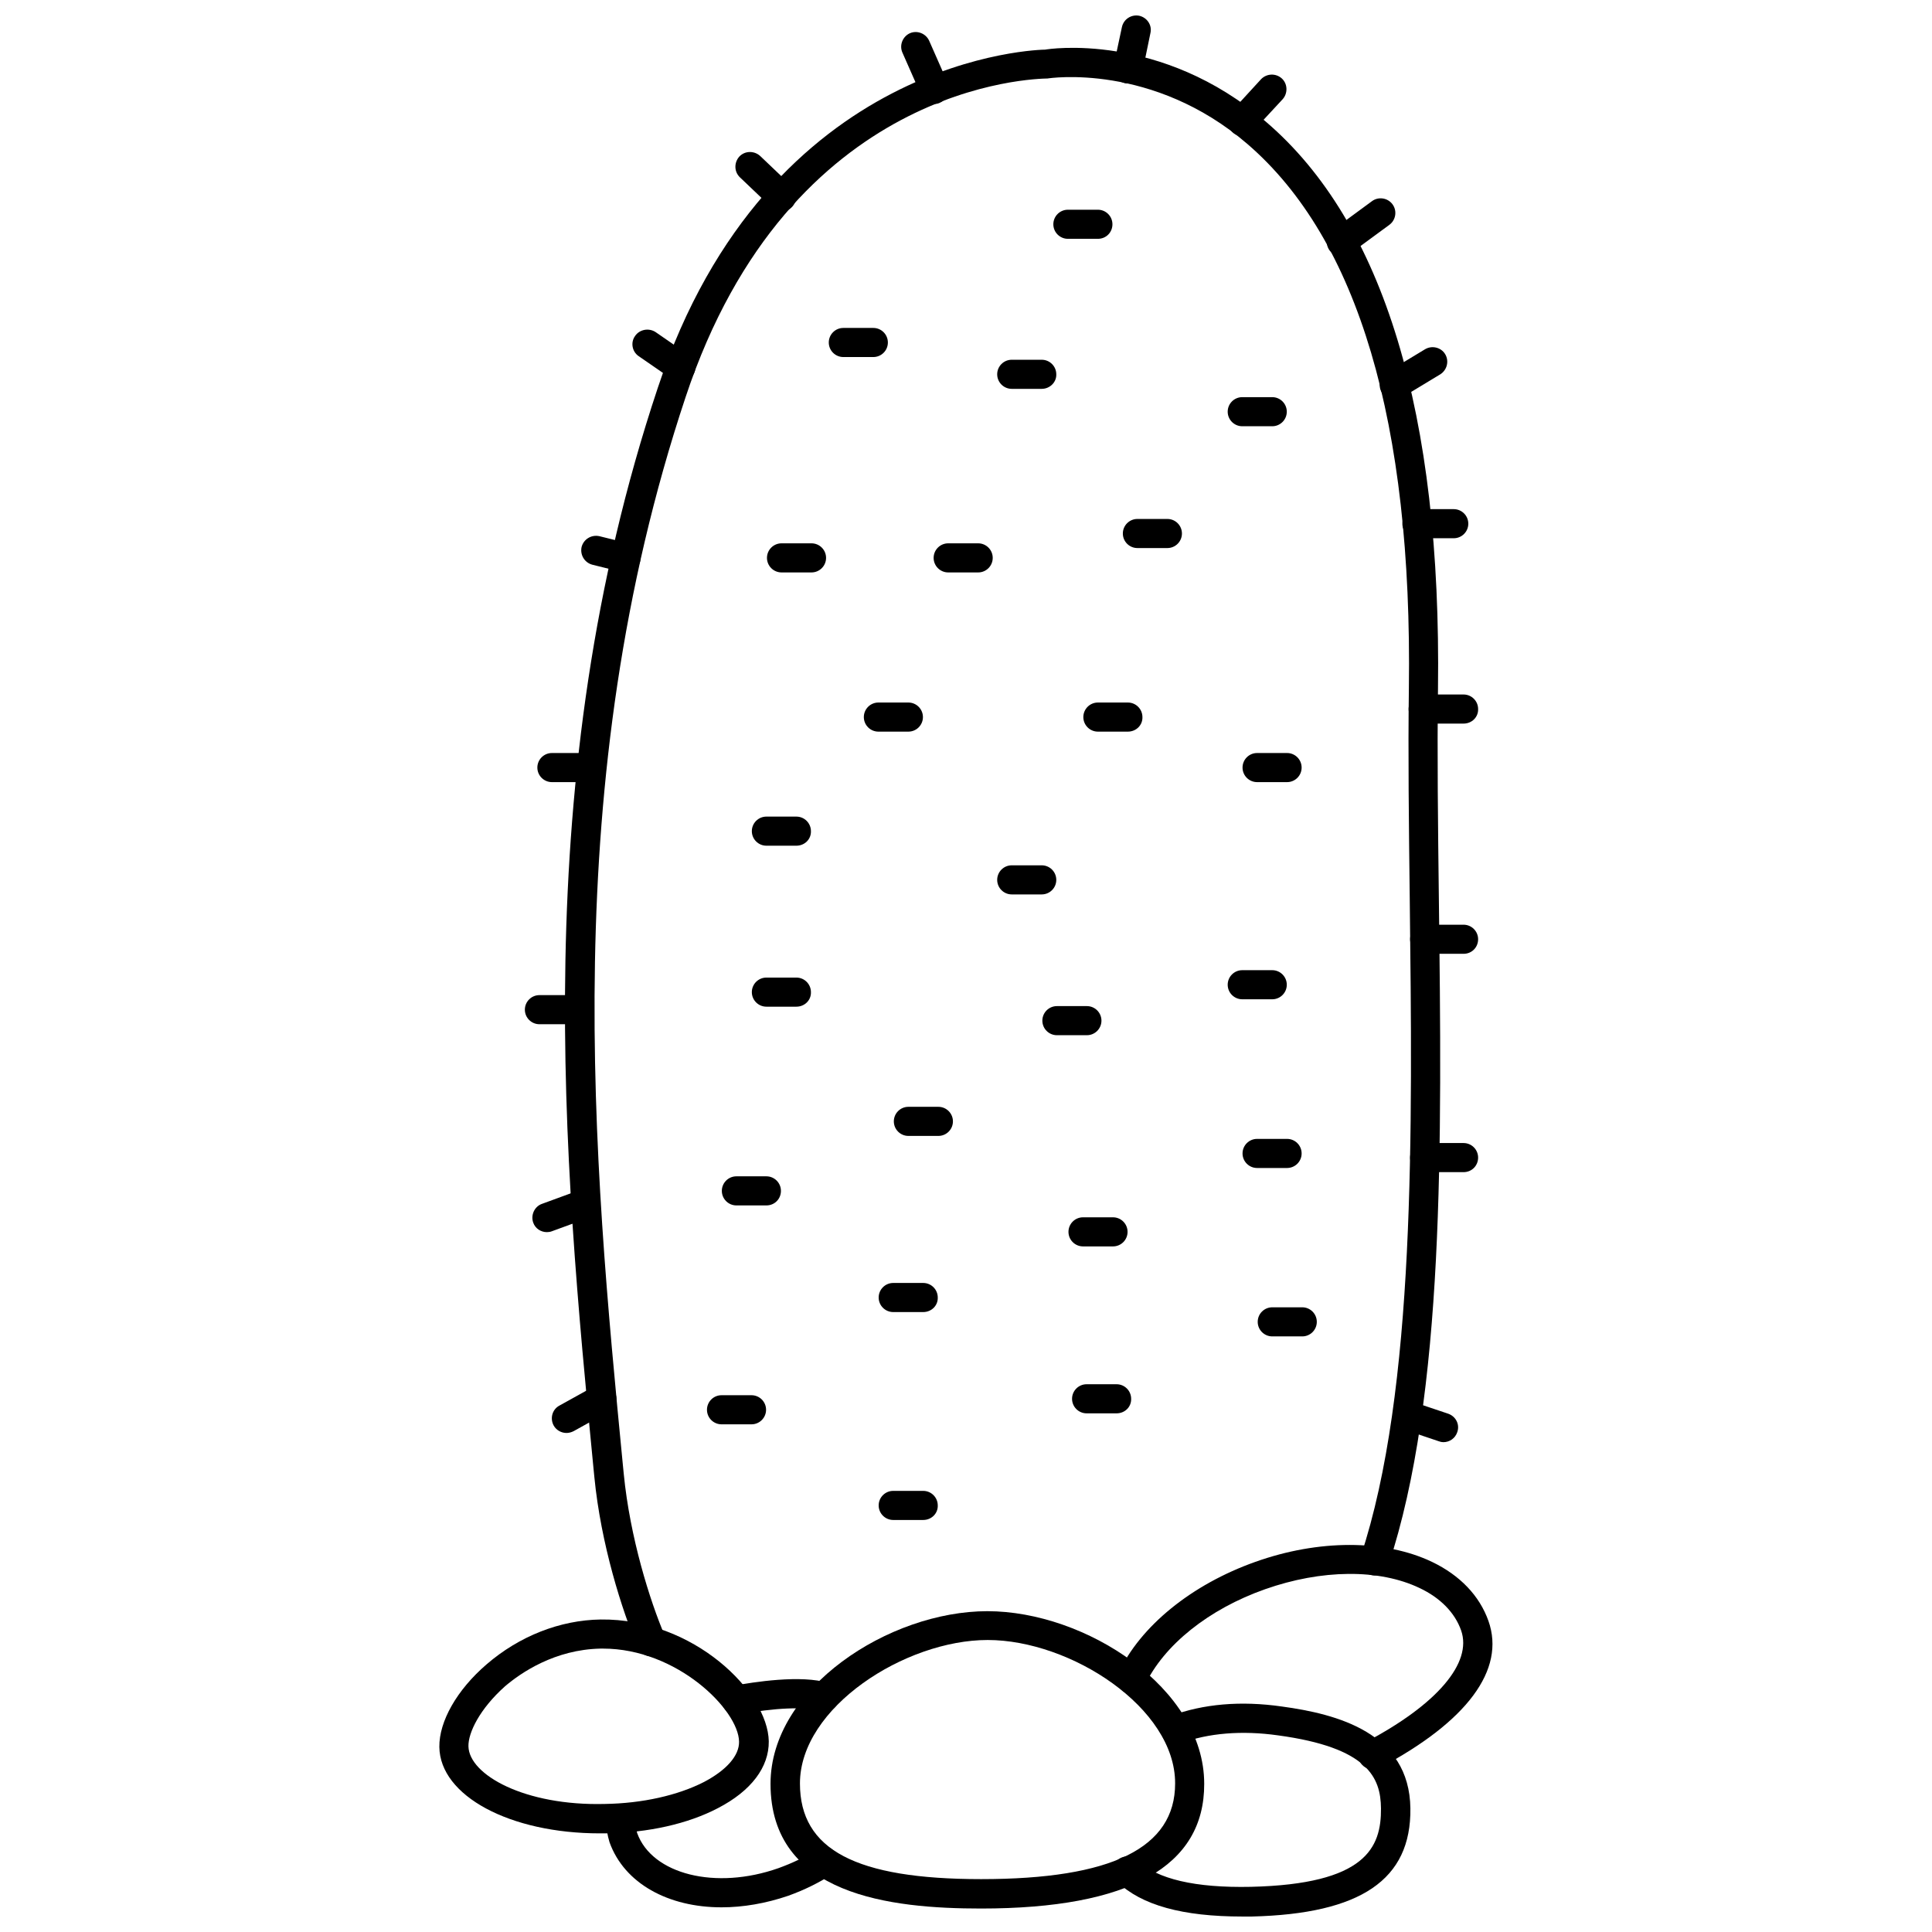 <?xml version="1.0" encoding="UTF-8"?>
<!-- Uploaded to: ICON Repo, www.svgrepo.com, Generator: ICON Repo Mixer Tools -->
<svg width="800px" height="800px" version="1.1" viewBox="144 144 512 512" xmlns="http://www.w3.org/2000/svg">
 <defs>
  <clipPath id="b">
   <path d="m438 595h80v56.902h-80z"/>
  </clipPath>
  <clipPath id="a">
   <path d="m439 148.09h10v18.906h-10z"/>
  </clipPath>
 </defs>
 <path d="m316.55 582.95c-1.496 0-2.914-0.867-3.543-2.363-4.172-9.762-9.762-27.395-11.492-45.105l-0.234-2.363c-7.871-81.238-17.633-182.32 17.004-286.23 29.438-88.715 101.94-89.738 102.73-89.738 0.629-0.156 30.621-4.879 58.488 19.129 31.25 26.766 46.523 77.383 45.578 150.28-0.234 17.555 0 36.133 0.234 55.812 0.789 64.551 1.574 131.3-13.383 176.49-0.707 2.047-2.832 3.148-4.879 2.441-2.047-0.707-3.148-2.832-2.441-4.879 14.562-43.926 13.699-113.04 12.988-173.97-0.234-19.758-0.473-38.414-0.234-56.047 0.945-70.375-13.461-118.95-42.746-144.21-25.113-21.648-52.664-17.477-52.98-17.398-3.387 0.078-68.328 1.18-95.961 84.469-34.086 102.34-24.402 202.55-16.609 283l0.234 2.363c1.652 16.848 6.926 33.613 10.863 42.824 0.867 1.969-0.078 4.25-2.047 5.117-0.543 0.305-1.016 0.383-1.566 0.383z"/>
 <path d="m404.01 649.78c-23.93 0-55.812-3.465-55.812-33.062 0-25.348 31.41-45.738 57.465-45.738 26.055 0 57.465 20.387 57.465 45.738 0.082 21.883-19.836 33.062-59.117 33.062zm1.734-71.164c-21.883 0-49.75 17.871-49.75 38.023 0 17.555 14.801 25.348 48.02 25.348 34.637 0 51.406-8.266 51.406-25.348 0.074-20.074-27.715-38.023-49.676-38.023z"/>
 <path d="m335.21 649.46c-14.09 0-25.742-6.297-29.676-17.238-0.551-1.812-0.945-4.016-1.023-6.141s1.574-3.938 3.699-4.016c2.281 0 3.938 1.574 4.016 3.699 0.078 1.652 0.395 3.148 0.629 4.016 3.938 10.941 20.781 15.191 37.473 9.289 3.699-1.34 7.008-2.914 9.996-4.879 1.812-1.18 4.172-0.707 5.352 1.102 1.18 1.812 0.707 4.172-1.102 5.352-3.465 2.281-7.32 4.172-11.652 5.746-5.981 2.047-12.043 3.07-17.711 3.07z"/>
 <path d="m339.15 598.45c-1.812 0-3.465-1.258-3.777-3.148-0.395-2.125 0.945-4.172 3.07-4.566 5.117-0.945 17.871-2.992 25.191-0.707 2.047 0.629 3.148 2.832 2.519 4.879s-2.832 3.148-4.879 2.519c-3.777-1.18-12.203-0.867-21.332 0.945-0.32 0.078-0.559 0.078-0.793 0.078z"/>
 <path d="m302.94 629.86c-23.773 0-42.352-9.918-42.508-22.906-0.078-6.769 4.644-15.113 12.516-21.883 8.66-7.477 19.445-11.73 30.23-11.887 24.562-0.316 44.32 19.207 44.555 32.273 0.078 6.848-4.644 13.145-13.461 17.711-7.949 4.172-18.5 6.535-29.758 6.691h-1.574zm-34.797-23.066c0.156 7.559 14.957 15.824 36.133 15.273 9.996-0.156 19.363-2.281 26.293-5.824 5.984-3.148 9.367-7.008 9.289-10.707-0.156-8.422-16.453-24.641-36.055-24.641h-0.629c-12.121 0.234-21.098 6.375-25.348 9.996-6.691 5.984-9.762 12.281-9.684 15.902z"/>
 <g clip-path="url(#b)">
  <path d="m473.21 651.9c-15.824 0-26.688-2.992-33.141-9.211-1.574-1.496-1.574-3.938-0.156-5.512 1.496-1.574 3.938-1.574 5.512-0.156 5.195 4.961 15.352 7.32 30.07 7.008 30.465-0.707 34.559-10.391 34.48-20.781-0.078-8.188-3.465-16.137-27.316-19.363-9.523-1.34-18.422-0.629-25.82 2.125-2.047 0.789-4.25-0.316-4.961-2.281-0.707-1.969 0.316-4.25 2.281-4.961 8.738-3.227 18.656-4.094 29.598-2.519 14.484 1.969 33.77 6.926 34.008 27 0.234 18.895-13.145 27.945-42.035 28.652h-2.519z"/>
 </g>
 <path d="m507.84 612.94c-1.418 0-2.754-0.789-3.465-2.047-1.023-1.891-0.234-4.25 1.652-5.273 18.812-9.918 28.184-20.941 25.191-29.52-1.652-4.723-5.512-8.66-11.02-11.258-10.707-5.117-25.977-4.961-40.934 0.316-14.957 5.273-26.844 14.801-31.883 25.504-0.945 1.969-3.227 2.754-5.117 1.891-1.969-0.945-2.754-3.227-1.891-5.117 5.824-12.516 19.445-23.539 36.289-29.52 16.766-5.984 34.32-5.984 46.84 0 7.398 3.543 12.594 8.973 14.957 15.664 4.566 12.91-5.668 26.688-28.891 38.965-0.469 0.316-1.098 0.395-1.73 0.395z"/>
 <path d="m434.95 207.29h-7.949c-2.125 0-3.856-1.73-3.856-3.856s1.73-3.856 3.856-3.856h7.949c2.125 0 3.856 1.73 3.856 3.856 0.004 2.121-1.648 3.856-3.856 3.856z"/>
 <path d="m375.44 238.62h-7.949c-2.125 0-3.856-1.73-3.856-3.856s1.73-3.856 3.856-3.856h7.949c2.125 0 3.856 1.73 3.856 3.856 0.004 2.125-1.73 3.856-3.856 3.856z"/>
 <path d="m359.06 295.7h-7.949c-2.125 0-3.856-1.73-3.856-3.856s1.73-3.856 3.856-3.856h7.949c2.125 0 3.856 1.73 3.856 3.856 0.004 2.121-1.73 3.856-3.856 3.856z"/>
 <path d="m420.07 247.05h-7.949c-2.125 0-3.856-1.73-3.856-3.856s1.73-3.856 3.856-3.856h7.949c2.125 0 3.856 1.73 3.856 3.856 0.082 2.121-1.727 3.856-3.856 3.856z"/>
 <path d="m453.37 289.24h-7.949c-2.125 0-3.856-1.73-3.856-3.856s1.73-3.856 3.856-3.856h7.949c2.125 0 3.856 1.73 3.856 3.856s-1.73 3.856-3.856 3.856z"/>
 <path d="m481.16 256.96h-7.953c-2.125 0-3.856-1.73-3.856-3.856s1.73-3.856 3.856-3.856h7.949c2.125 0 3.856 1.73 3.856 3.856 0.004 2.121-1.727 3.856-3.852 3.856z"/>
 <path d="m403.23 295.7h-7.953c-2.125 0-3.856-1.73-3.856-3.856s1.73-3.856 3.856-3.856h7.949c2.125 0 3.856 1.73 3.856 3.856 0.004 2.121-1.727 3.856-3.852 3.856z"/>
 <path d="m355.05 368.12h-7.949c-2.125 0-3.856-1.73-3.856-3.856s1.73-3.856 3.856-3.856h7.949c2.125 0 3.856 1.73 3.856 3.856 0.078 2.125-1.652 3.856-3.856 3.856z"/>
 <path d="m442.9 337.89h-7.949c-2.125 0-3.856-1.73-3.856-3.856s1.73-3.856 3.856-3.856h7.949c2.125 0 3.856 1.73 3.856 3.856 0.078 2.125-1.652 3.856-3.856 3.856z"/>
 <path d="m384.73 337.89h-7.949c-2.125 0-3.856-1.73-3.856-3.856s1.73-3.856 3.856-3.856h7.949c2.125 0 3.856 1.73 3.856 3.856 0.004 2.125-1.73 3.856-3.856 3.856z"/>
 <path d="m485.09 351.27h-7.949c-2.125 0-3.856-1.73-3.856-3.856s1.73-3.856 3.856-3.856h7.949c2.125 0 3.856 1.73 3.856 3.856 0.004 2.125-1.73 3.856-3.856 3.856z"/>
 <path d="m420.07 381.03h-7.949c-2.125 0-3.856-1.73-3.856-3.856s1.73-3.856 3.856-3.856h7.949c2.125 0 3.856 1.73 3.856 3.856 0.004 2.125-1.727 3.856-3.856 3.856z"/>
 <path d="m481.16 408.82h-7.953c-2.125 0-3.856-1.73-3.856-3.856s1.73-3.856 3.856-3.856h7.949c2.125 0 3.856 1.73 3.856 3.856 0.004 2.121-1.727 3.856-3.852 3.856z"/>
 <path d="m432.04 418.34h-7.949c-2.125 0-3.856-1.73-3.856-3.856s1.73-3.856 3.856-3.856h7.949c2.125 0 3.856 1.73 3.856 3.856s-1.73 3.856-3.856 3.856z"/>
 <path d="m355.05 410.78h-7.949c-2.125 0-3.856-1.73-3.856-3.856s1.73-3.856 3.856-3.856h7.949c2.125 0 3.856 1.73 3.856 3.856 0.078 2.125-1.652 3.856-3.856 3.856z"/>
 <path d="m347.1 463.45h-7.949c-2.125 0-3.856-1.73-3.856-3.856s1.73-3.856 3.856-3.856h7.949c2.125 0 3.856 1.73 3.856 3.856 0.004 2.125-1.652 3.856-3.856 3.856z"/>
 <path d="m392.68 445.03h-7.949c-2.125 0-3.856-1.73-3.856-3.856s1.73-3.856 3.856-3.856h7.949c2.125 0 3.856 1.73 3.856 3.856 0.004 2.121-1.727 3.856-3.856 3.856z"/>
 <path d="m485.09 453.53h-7.949c-2.125 0-3.856-1.73-3.856-3.856s1.73-3.856 3.856-3.856h7.949c2.125 0 3.856 1.73 3.856 3.856 0.004 2.125-1.73 3.856-3.856 3.856z"/>
 <path d="m438.96 474.31h-7.949c-2.125 0-3.856-1.73-3.856-3.856s1.73-3.856 3.856-3.856h7.949c2.125 0 3.856 1.73 3.856 3.856 0.004 2.125-1.73 3.856-3.856 3.856z"/>
 <path d="m388.66 491.71h-7.949c-2.125 0-3.856-1.73-3.856-3.856s1.73-3.856 3.856-3.856h7.949c2.125 0 3.856 1.73 3.856 3.856 0.078 2.125-1.652 3.856-3.856 3.856z"/>
 <path d="m343.16 521.46h-7.949c-2.125 0-3.856-1.73-3.856-3.856s1.73-3.856 3.856-3.856h7.949c2.125 0 3.856 1.73 3.856 3.856 0 2.121-1.73 3.856-3.856 3.856z"/>
 <path d="m439.91 518.55h-7.949c-2.125 0-3.856-1.73-3.856-3.856s1.73-3.856 3.856-3.856h7.949c2.125 0 3.856 1.73 3.856 3.856 0.078 2.125-1.652 3.856-3.856 3.856z"/>
 <path d="m489.11 498.16h-7.949c-2.125 0-3.856-1.73-3.856-3.856s1.73-3.856 3.856-3.856h7.949c2.125 0 3.856 1.73 3.856 3.856 0.004 2.121-1.73 3.856-3.856 3.856z"/>
 <path d="m388.66 546.81h-7.949c-2.125 0-3.856-1.73-3.856-3.856s1.73-3.856 3.856-3.856h7.949c2.125 0 3.856 1.73 3.856 3.856 0.078 2.121-1.652 3.856-3.856 3.856z"/>
 <path d="m473.21 180.05c-0.945 0-1.891-0.316-2.598-1.023-1.574-1.418-1.652-3.938-0.234-5.512l7.793-8.5c1.496-1.574 3.938-1.652 5.512-0.234 1.574 1.418 1.652 3.938 0.234 5.512l-7.871 8.496c-0.789 0.867-1.812 1.262-2.836 1.262z"/>
 <path d="m499.5 211.94c-1.18 0-2.363-0.551-3.148-1.574-1.258-1.73-0.867-4.172 0.867-5.434l10.391-7.637c1.73-1.258 4.172-0.867 5.434 0.867 1.258 1.73 0.867 4.172-0.867 5.434l-10.391 7.637c-0.711 0.469-1.496 0.707-2.285 0.707z"/>
 <path d="m513.51 249.96c-1.34 0-2.598-0.629-3.305-1.891-1.102-1.812-0.551-4.172 1.258-5.352l10.156-6.141c1.812-1.102 4.25-0.551 5.352 1.258 1.102 1.812 0.551 4.172-1.258 5.352l-10.156 6.141c-0.629 0.477-1.336 0.633-2.047 0.633z"/>
 <g clip-path="url(#a)">
  <path d="m442.9 166.12c-0.234 0-0.551 0-0.789-0.078-2.125-0.473-3.465-2.519-2.992-4.566l2.203-10.312c0.473-2.125 2.519-3.387 4.566-2.992 2.125 0.473 3.465 2.519 2.992 4.566l-2.125 10.312c-0.395 1.891-2.047 3.07-3.856 3.07z"/>
 </g>
 <path d="m391.65 171.55c-1.496 0-2.914-0.867-3.543-2.363l-4.961-11.258c-0.867-1.969 0.078-4.25 1.969-5.117 1.969-0.867 4.25 0.078 5.117 1.969l4.961 11.258c0.867 1.969-0.078 4.25-1.969 5.117-0.551 0.316-1.102 0.395-1.574 0.395z"/>
 <path d="m351.11 200.05c-0.945 0-1.891-0.395-2.676-1.102l-8.344-7.949c-1.574-1.496-1.574-3.938-0.156-5.512 1.496-1.574 3.938-1.574 5.512-0.156l8.344 7.949c1.574 1.496 1.574 3.938 0.156 5.512-0.789 0.863-1.812 1.258-2.836 1.258z"/>
 <path d="m324.35 245.23c-0.789 0-1.496-0.234-2.203-0.707l-8.895-6.141c-1.73-1.18-2.203-3.621-0.945-5.352 1.18-1.73 3.621-2.203 5.434-1.023l8.895 6.141c1.73 1.18 2.203 3.621 0.945 5.352-0.789 1.102-1.969 1.73-3.231 1.73z"/>
 <path d="m309.86 295.7c-0.316 0-0.629 0-0.945-0.078l-7.949-1.969c-2.047-0.551-3.305-2.598-2.832-4.723 0.551-2.047 2.598-3.305 4.723-2.832l7.949 1.969c2.047 0.551 3.305 2.598 2.832 4.723-0.469 1.727-2.047 2.91-3.777 2.91z"/>
 <path d="m300.73 351.27h-10.469c-2.125 0-3.856-1.73-3.856-3.856s1.73-3.856 3.856-3.856h10.469c2.125 0 3.856 1.73 3.856 3.856 0.004 2.125-1.648 3.856-3.856 3.856z"/>
 <path d="m297.58 415.43h-10.629c-2.125 0-3.856-1.73-3.856-3.856s1.73-3.856 3.856-3.856h10.629c2.125 0 3.856 1.73 3.856 3.856 0.004 2.125-1.73 3.856-3.856 3.856z"/>
 <path d="m288.93 470.53c-1.574 0-3.07-0.945-3.621-2.519-0.707-1.969 0.316-4.25 2.281-4.961l10.312-3.777c1.969-0.789 4.25 0.316 4.961 2.281 0.707 1.969-0.316 4.25-2.281 4.961l-10.312 3.777c-0.398 0.16-0.867 0.238-1.34 0.238z"/>
 <path d="m294.12 523.75c-1.34 0-2.676-0.707-3.387-1.969-1.023-1.891-0.395-4.25 1.496-5.273l9.367-5.195c1.891-1.023 4.25-0.395 5.273 1.496 1.023 1.891 0.395 4.25-1.496 5.273l-9.367 5.195c-0.629 0.316-1.258 0.473-1.887 0.473z"/>
 <path d="m529.26 286.64h-9.762c-2.125 0-3.856-1.73-3.856-3.856s1.73-3.856 3.856-3.856h9.762c2.125 0 3.856 1.73 3.856 3.856s-1.73 3.856-3.856 3.856z"/>
 <path d="m531.86 335.76h-10.707c-2.125 0-3.856-1.73-3.856-3.856s1.73-3.856 3.856-3.856h10.707c2.125 0 3.856 1.73 3.856 3.856 0.078 2.125-1.652 3.856-3.856 3.856z"/>
 <path d="m531.86 396.77h-10.312c-2.125 0-3.856-1.73-3.856-3.856s1.73-3.856 3.856-3.856h10.312c2.125 0 3.856 1.73 3.856 3.856s-1.652 3.856-3.856 3.856z"/>
 <path d="m531.86 454.63h-10.312c-2.125 0-3.856-1.73-3.856-3.856s1.73-3.856 3.856-3.856h10.312c2.125 0 3.856 1.73 3.856 3.856s-1.652 3.856-3.856 3.856z"/>
 <path d="m526.5 526.19c-0.395 0-0.789-0.078-1.18-0.234l-9.605-3.227c-2.047-0.707-3.148-2.832-2.441-4.879 0.707-2.047 2.832-3.148 4.879-2.441l9.605 3.227c2.047 0.707 3.148 2.832 2.441 4.879-0.547 1.652-2.043 2.676-3.699 2.676z"/>
</svg>